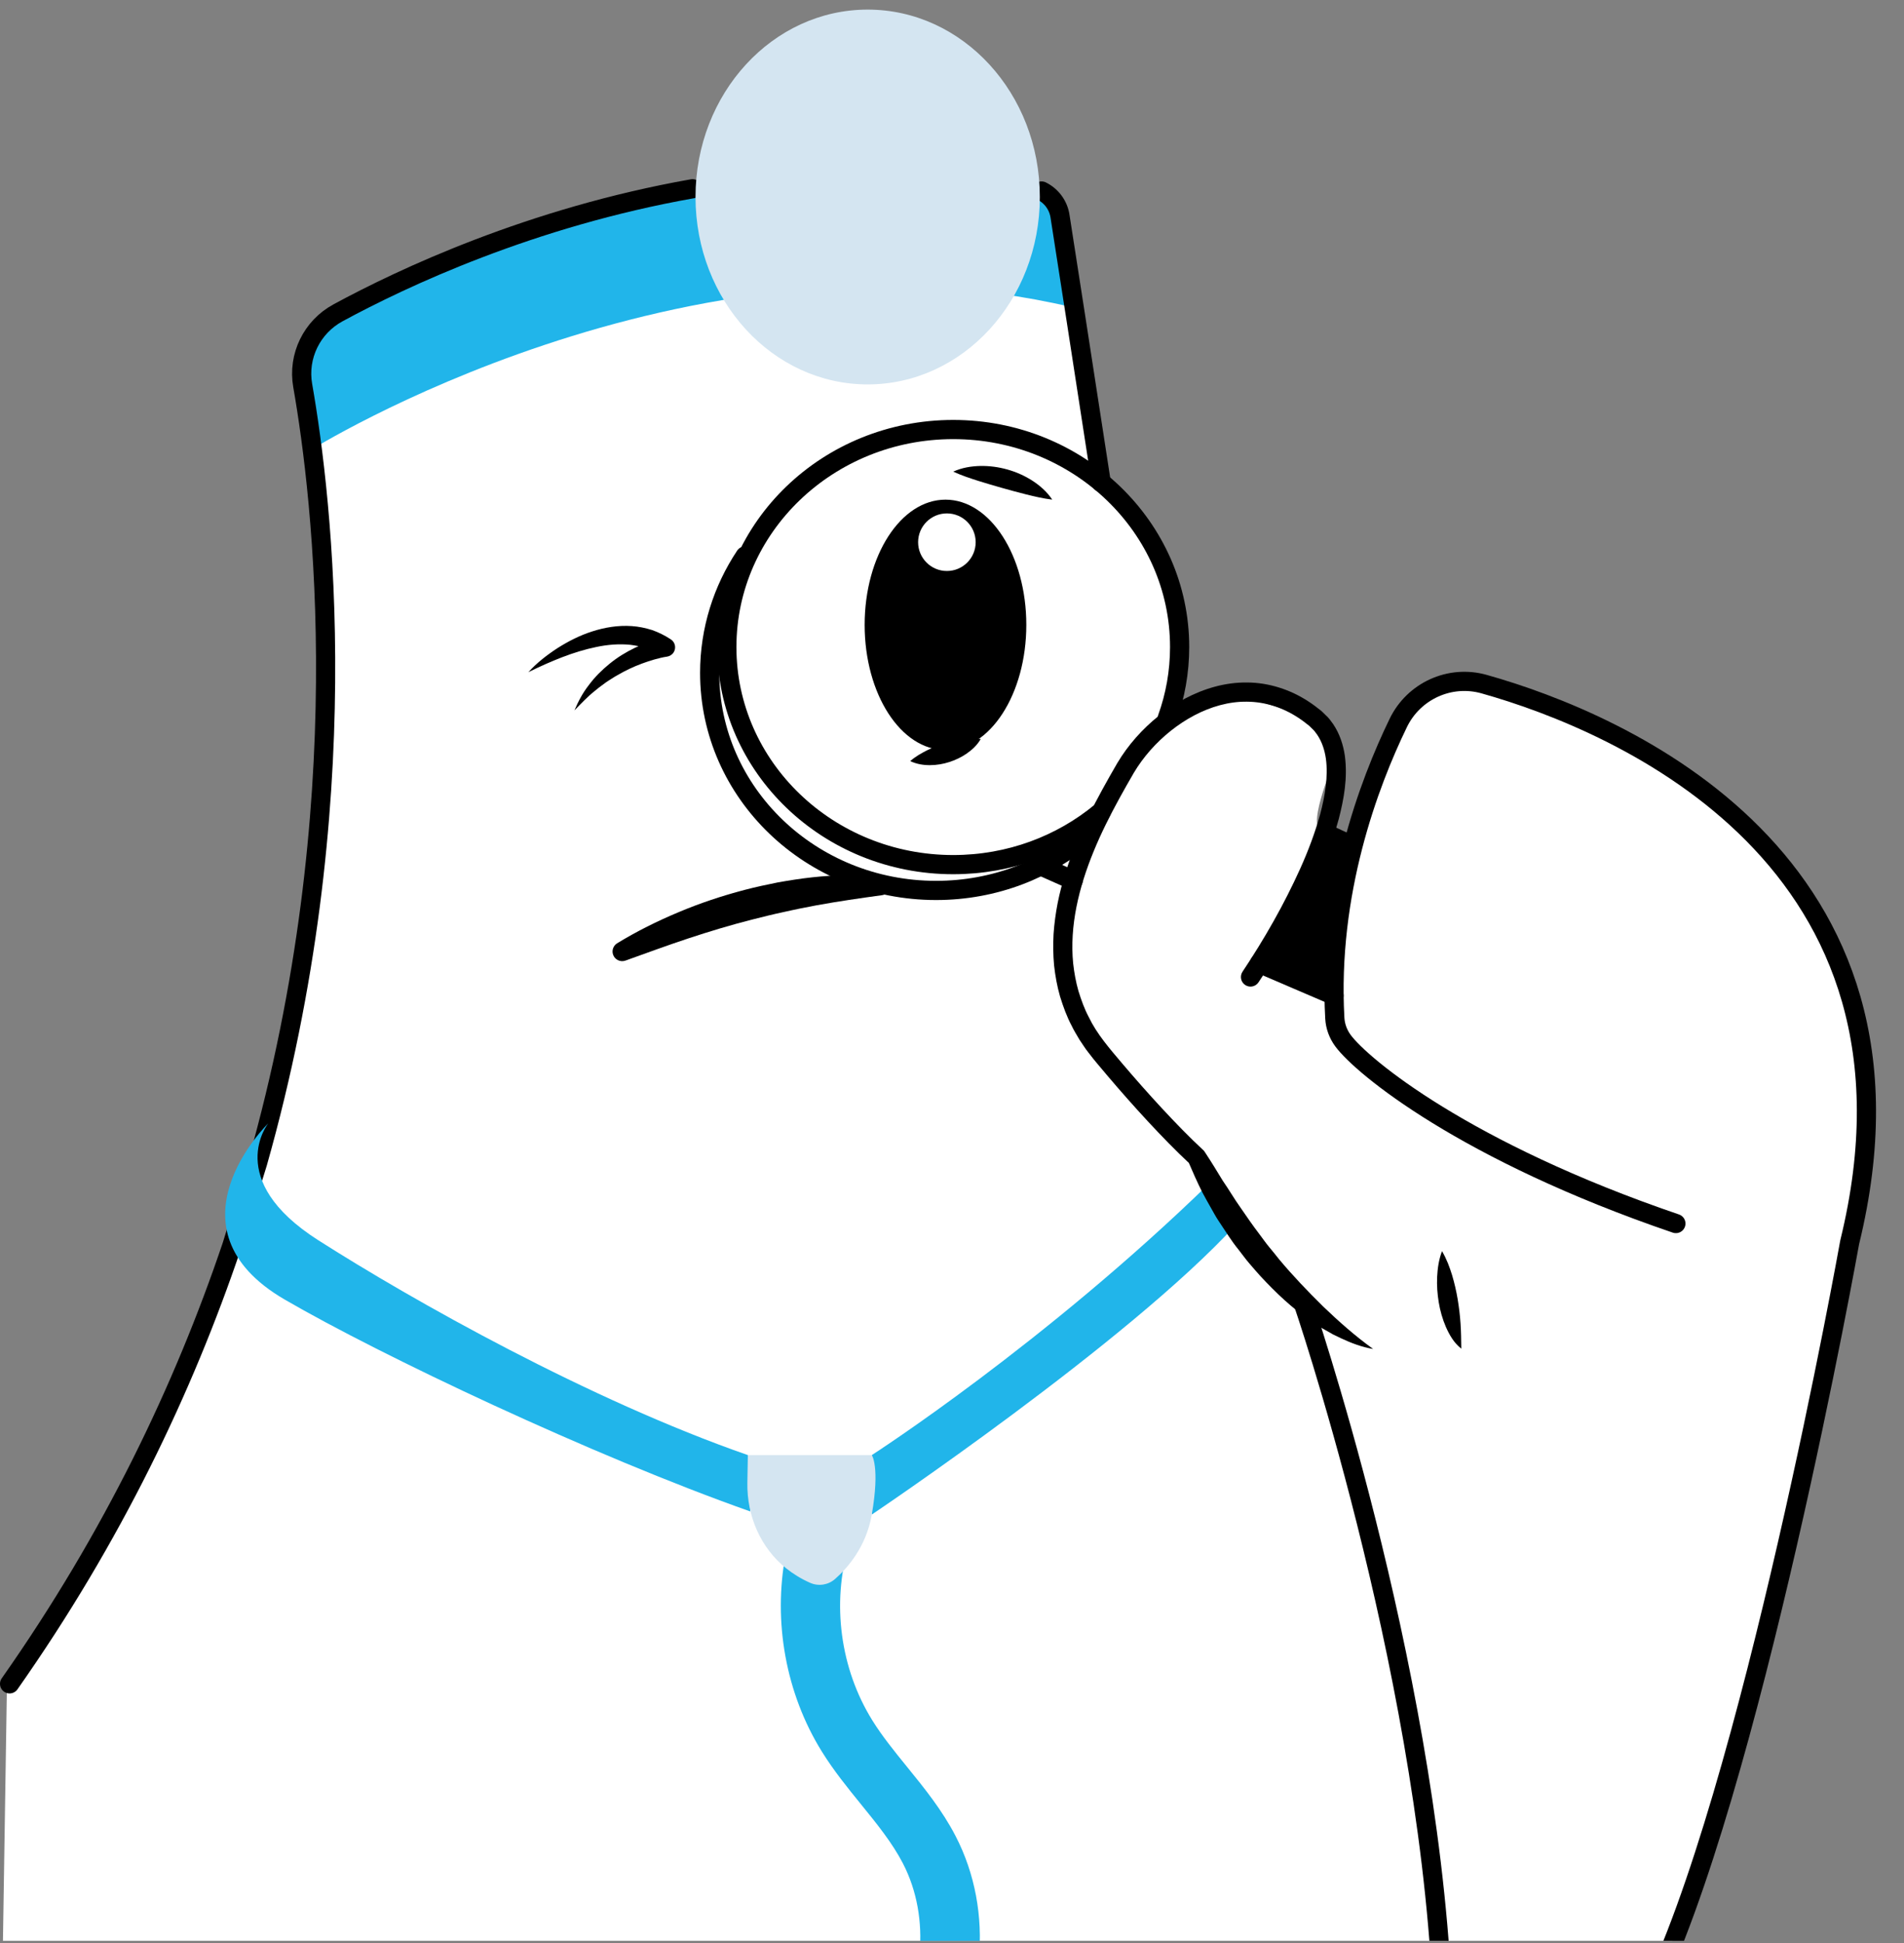 <?xml version="1.0" encoding="UTF-8" standalone="no"?><!DOCTYPE svg PUBLIC "-//W3C//DTD SVG 1.1//EN" "http://www.w3.org/Graphics/SVG/1.1/DTD/svg11.dtd"><svg width="100%" height="100%" viewBox="0 0 397 405" version="1.1" xmlns="http://www.w3.org/2000/svg" xmlns:xlink="http://www.w3.org/1999/xlink" xml:space="preserve" xmlns:serif="http://www.serif.com/" style="fill-rule:evenodd;clip-rule:evenodd;stroke-linecap:round;stroke-linejoin:round;stroke-miterlimit:10;"><rect x="0" y="0" width="397" height="405" fill="#808080" stroke="none"/><rect id="Artboard1" x="0" y="0" width="396.348" height="404.483" style="fill:none;"/><clipPath id="_clip1"><rect id="Artboard11" serif:id="Artboard1" x="0" y="0" width="396.348" height="404.483"/></clipPath><g clip-path="url(#_clip1)"><g id="FLATS"><path d="M1.435,352c-0,-0 61,-76 66,-198l-2,-53l-3,-28l12.666,-10.42c-0,-0 86.334,-45.58 145.334,-20.58l9,58c-0,-0 27,25 13,50l16,-5l17,5l3,8c-0,-0 -6,14 -3,15l6,2l13,-31l15,-1c-0,-0 76,19 80,85l-9,54c-0,-0 -20,103 -37,134l-343,-0l1,-64Z" style="fill:#fff;fill-rule:nonzero;"/><path d="M181.777,315.648c-0,-0 53.468,-35.889 75.986,-60.47l-5.423,-8.738c-34.546,33.647 -70.563,56.815 -70.563,56.815l-0,12.393Z" style="fill:#21b5ea;fill-rule:nonzero;"/><path d="M193.23,433.75c0.516,-0.352 0.987,-0.788 1.393,-1.306c10.94,-14.002 12.799,-34.011 4.626,-49.79c-2.804,-5.413 -6.518,-9.986 -10.109,-14.407c-2.671,-3.289 -5.193,-6.395 -7.257,-9.714c-6.674,-10.736 -8.506,-24.379 -4.896,-36.494l-6.627,4.294l-6.547,-2.423c-2.669,14.009 0.026,29.034 7.562,41.156c2.476,3.981 5.366,7.54 8.16,10.981c3.346,4.12 6.507,8.01 8.727,12.298c5.896,11.381 4.502,26.382 -3.389,36.481l8.357,8.924Z" style="fill:#21b5ea;fill-rule:nonzero;"/><path d="M64.435,94c-0,-0 78,-49 159,-30l-3,-22c-0,-0 -66,-21 -150,23l-8,8l2,21Z" style="fill:#21b5ea;fill-rule:nonzero;"/><path d="M275.435,173l-13,27l15,7l4,-32l-6,-2Z" style="fill-rule:nonzero;"/></g><g id="LINES"><path d="M217.175,39.808c2.018,0.99 3.48,2.912 3.839,5.208c1.424,9.11 4.716,30.232 8.6,55.542" style="fill:none;fill-rule:nonzero;stroke:#000;stroke-width:4px;"/><path d="M144.383,39.339c-33.699,5.956 -60.53,18.603 -73.917,25.865c-5.446,2.954 -8.419,9.036 -7.35,15.138c4.132,23.576 11.724,87.438 -9.417,162.041l-5.373,17.307c-10.047,29.706 -24.849,60.705 -46.326,91.238" style="fill:none;fill-rule:nonzero;stroke:#000;stroke-width:4px;"/><path d="M55.939,234.105c-0,-0 -9.425,11.714 10.39,24.35c19.816,12.636 56.575,33.313 89.602,44.8l0.504,11.745c-32.872,-11.603 -77.035,-32.518 -97.063,-44.153c-25.782,-14.977 -3.433,-36.742 -3.433,-36.742" style="fill:#21b5ea;fill-rule:nonzero;"/><path d="M229.574,169.204c-8.27,6.851 -19.04,10.994 -30.818,10.994c-26.071,-0 -47.206,-20.299 -47.206,-45.339c0,-25.041 21.135,-45.34 47.206,-45.34c26.071,-0 47.206,20.299 47.206,45.34c0,5.205 -0.913,10.205 -2.595,14.861" style="fill:none;fill-rule:nonzero;stroke:#000;stroke-width:4px;"/><path d="M198.757,98.293c1.813,-0.827 3.724,-1.132 5.628,-1.183c1.905,-0.035 3.81,0.22 5.643,0.734c1.833,0.512 3.594,1.29 5.201,2.317c1.598,1.039 3.068,2.304 4.169,3.968c-1.976,-0.244 -3.72,-0.67 -5.436,-1.089c-1.708,-0.431 -3.365,-0.878 -5.017,-1.347c-1.654,-0.467 -3.302,-0.95 -4.985,-1.477c-1.683,-0.542 -3.395,-1.092 -5.203,-1.923" style="fill-rule:nonzero;"/><path d="M226.855,173.854c-8.376,7.285 -19.486,11.722 -31.676,11.722c-26.071,0 -47.206,-20.299 -47.206,-45.339c-0,-8.974 2.715,-17.34 7.399,-24.38" style="fill:none;fill-rule:nonzero;stroke:#000;stroke-width:4px;"/><path d="M110.176,140.08c1.767,-1.945 3.857,-3.566 6.074,-5.01c2.235,-1.415 4.633,-2.647 7.232,-3.474c2.586,-0.835 5.381,-1.309 8.241,-1.115c1.43,0.096 2.857,0.39 4.246,0.829c1.38,0.481 2.69,1.147 3.908,1.943c0.909,0.596 1.164,1.816 0.569,2.725c-0.322,0.491 -0.825,0.791 -1.363,0.87l-0.016,0.003c-0.756,0.106 -1.724,0.339 -2.59,0.582c-0.89,0.247 -1.771,0.543 -2.645,0.87c-1.75,0.646 -3.45,1.454 -5.081,2.405c-0.419,0.222 -0.817,0.476 -1.214,0.734c-0.397,0.259 -0.815,0.495 -1.2,0.775c-0.765,0.566 -1.549,1.123 -2.283,1.751c-1.524,1.205 -2.86,2.628 -4.271,4.08c0.77,-1.85 1.735,-3.675 3.006,-5.286c1.22,-1.659 2.707,-3.126 4.323,-4.437c1.616,-1.32 3.41,-2.423 5.302,-3.33c0.948,-0.453 1.925,-0.846 2.921,-1.203c1.027,-0.339 1.976,-0.621 3.174,-0.847l-0.811,3.597c-0.953,-0.589 -1.956,-1.076 -3.009,-1.448c-1.06,-0.357 -2.168,-0.572 -3.302,-0.714c-2.276,-0.223 -4.665,-0.049 -7.044,0.457c-2.382,0.484 -4.77,1.229 -7.127,2.133c-2.363,0.902 -4.692,1.962 -7.04,3.11" style="fill-rule:nonzero;"/><path d="M213.994,130.225c0,14.41 -7.545,26.092 -16.853,26.092c-9.308,-0 -16.854,-11.682 -16.854,-26.092c0,-14.41 7.546,-26.092 16.854,-26.092c9.308,-0 16.853,11.682 16.853,26.092" style="fill-rule:nonzero;"/><path d="M204.497,154.01c-0.775,1.33 -1.828,2.266 -2.942,3.048c-1.123,0.771 -2.344,1.353 -3.623,1.76c-1.276,0.413 -2.618,0.639 -3.988,0.649c-1.366,0.011 -2.775,-0.201 -4.159,-0.844c1.169,-1.01 2.313,-1.631 3.458,-2.222c1.147,-0.56 2.297,-1.018 3.478,-1.394c1.182,-0.372 2.394,-0.66 3.663,-0.857c1.28,-0.183 2.592,-0.29 4.113,-0.14" style="fill-rule:nonzero;"/><path d="M286.312,281.142c-2.342,-0.387 -4.588,-1.242 -6.732,-2.247c-0.534,-0.257 -1.08,-0.503 -1.608,-0.775l-1.549,-0.877c-1.052,-0.566 -2.029,-1.234 -3.017,-1.898c-3.959,-2.651 -7.412,-5.955 -10.634,-9.428c-0.789,-0.883 -1.574,-1.772 -2.338,-2.678c-0.771,-0.9 -1.456,-1.865 -2.188,-2.795c-1.503,-1.835 -2.722,-3.864 -4.043,-5.82c-0.673,-0.972 -1.212,-2.023 -1.801,-3.043c-0.584,-1.023 -1.156,-2.052 -1.71,-3.09c-1.055,-2.103 -2.007,-4.255 -2.928,-6.411l0.454,0.595l-0.002,-0.002c-3.164,-2.927 -6.031,-5.915 -8.898,-8.993c-2.847,-3.073 -5.619,-6.208 -8.328,-9.394l-2.02,-2.398l-1.006,-1.213l-1.005,-1.296c-0.696,-0.843 -1.251,-1.8 -1.88,-2.696c-0.544,-0.954 -1.147,-1.876 -1.615,-2.875c-1.035,-1.946 -1.784,-4.032 -2.436,-6.134c-0.61,-2.12 -1.001,-4.292 -1.243,-6.473c-0.203,-2.185 -0.226,-4.374 -0.109,-6.549c0.148,-2.172 0.444,-4.322 0.852,-6.442c0.853,-4.233 2.176,-8.325 3.792,-12.261c1.611,-3.941 3.516,-7.73 5.534,-11.417c1.023,-1.855 2.022,-3.633 3.103,-5.484c1.132,-1.907 2.443,-3.683 3.893,-5.331c2.91,-3.283 6.369,-6.081 10.283,-8.153c3.902,-2.058 8.334,-3.383 12.894,-3.326c4.555,0.017 9.077,1.503 12.817,3.969c0.946,0.607 1.825,1.288 2.698,1.985l1.317,1.282c0.425,0.438 0.753,0.965 1.127,1.449c1.374,2.036 2.111,4.372 2.436,6.649c0.598,4.593 -0.209,8.965 -1.281,13.122c-1.145,4.148 -2.656,8.135 -4.392,11.992c-1.735,3.86 -3.659,7.614 -5.725,11.279c-2.073,3.674 -4.236,7.237 -6.626,10.775c-0.618,0.915 -1.861,1.155 -2.776,0.537c-0.916,-0.618 -1.156,-1.862 -0.538,-2.777l0.023,-0.034c4.523,-6.766 8.637,-13.987 11.991,-21.414c1.676,-3.72 3.112,-7.532 4.181,-11.398c1.007,-3.851 1.678,-7.843 1.181,-11.531c-0.263,-1.825 -0.83,-3.537 -1.784,-4.954c-0.268,-0.329 -0.48,-0.707 -0.781,-1.008l-0.914,-0.896c-0.753,-0.598 -1.515,-1.192 -2.321,-1.707c-3.198,-2.099 -6.891,-3.299 -10.667,-3.32c-3.777,-0.052 -7.566,1.055 -10.996,2.865c-3.435,1.816 -6.548,4.325 -9.148,7.26c-1.295,1.473 -2.46,3.056 -3.451,4.723c-1.014,1.738 -2.053,3.583 -3.036,5.369c-1.972,3.603 -3.805,7.254 -5.341,11.01c-3.065,7.472 -5.037,15.489 -4.256,23.341c0.219,1.948 0.566,3.878 1.106,5.755c0.582,1.861 1.236,3.708 2.158,5.435c1.707,3.541 4.295,6.491 7.008,9.698c2.676,3.147 5.411,6.241 8.213,9.265c2.795,3.006 5.695,6.015 8.634,8.734l0.003,0.002c0.079,0.059 0.146,0.13 0.198,0.208l0.256,0.386c1.261,1.903 2.43,3.843 3.606,5.77c1.291,1.856 2.413,3.814 3.722,5.643c1.276,1.85 2.545,3.704 3.907,5.482c0.679,0.891 1.314,1.819 2.028,2.68c0.721,0.855 1.42,1.729 2.114,2.608c2.873,3.433 5.963,6.66 9.166,9.812c3.248,3.114 6.618,6.11 10.428,8.858" style="fill-rule:nonzero;"/><path d="M276.449,173.694l4.986,2.306" style="fill:none;fill-rule:nonzero;stroke:#000;stroke-width:4px;"/><path d="M262.597,200.799l15.566,6.673" style="fill:none;fill-rule:nonzero;stroke:#000;stroke-width:4px;"/><path d="M223.772,183.468l-7.355,-3.271" style="fill:none;fill-rule:nonzero;stroke:#000;stroke-width:4px;"/><path d="M300.671,260.752c0.969,1.656 1.581,3.315 2.096,4.98c0.498,1.666 0.881,3.331 1.164,5.004c0.281,1.676 0.48,3.349 0.598,5.045c0.121,1.711 0.136,3.387 0.163,5.291c-1.543,-1.196 -2.482,-2.882 -3.213,-4.525c-0.717,-1.67 -1.204,-3.398 -1.49,-5.142c-0.291,-1.746 -0.412,-3.512 -0.333,-5.288c0.094,-1.777 0.333,-3.566 1.015,-5.365" style="fill-rule:nonzero;"/><path d="M183.909,186.566c-4.604,0.632 -9.157,1.289 -13.679,2.114l-3.383,0.656c-1.123,0.244 -2.249,0.464 -3.366,0.725c-2.246,0.473 -4.473,1.033 -6.698,1.597c-4.453,1.129 -8.855,2.463 -13.235,3.907c-4.38,1.451 -8.721,3.045 -13.117,4.623l-0.022,0.007c-1.044,0.375 -2.194,-0.168 -2.569,-1.212c-0.327,-0.913 0.047,-1.907 0.842,-2.393c4.087,-2.5 8.394,-4.636 12.827,-6.488c4.428,-1.87 9.008,-3.387 13.667,-4.619c2.331,-0.609 4.688,-1.118 7.052,-1.589c2.374,-0.416 4.756,-0.797 7.154,-1.054c4.793,-0.515 9.632,-0.659 14.436,-0.273c1.107,0.089 1.932,1.058 1.842,2.165c-0.076,0.959 -0.814,1.706 -1.729,1.831l-0.022,0.003Z" style="fill-rule:nonzero;"/><path d="M271.618,271.234c0,0 25.606,74.524 29.052,142.874" style="fill:none;fill-rule:nonzero;stroke:#000;stroke-width:4px;"/><path d="M155.93,303.255l-0.098,5.791c-0.115,6.865 2.746,13.565 8.123,17.834c1.43,1.134 3.082,2.17 4.987,3.005c1.739,0.763 3.762,0.439 5.188,-0.816c2.584,-2.273 6.478,-6.698 7.646,-13.421c1.739,-10.008 0,-12.393 0,-12.393l-25.846,0Z" style="fill:#d4e5f1;fill-rule:nonzero;"/><path d="M216.813,41.057c0,21.57 -16.072,39.057 -35.897,39.057c-19.825,0 -35.896,-17.487 -35.896,-39.057c0,-21.571 16.071,-39.057 35.896,-39.057c19.825,0 35.897,17.486 35.897,39.057" style="fill:#d4e5f1;fill-rule:nonzero;"/><path d="M349.435,255c-44,-15 -65.427,-32.726 -69.408,-38.111c-1.008,-1.365 -1.613,-2.989 -1.708,-4.682c-1.463,-26.171 7.096,-48.893 13.239,-61.549c3.228,-6.653 10.748,-10.083 17.868,-8.086c28.461,7.981 95.758,36.66 76.248,116.325c-0,-0 -20.693,115.58 -42.222,158.083" style="fill:none;fill-rule:nonzero;stroke:#000;stroke-width:4px;"/><path d="M203.435,113c-0,3.313 -2.687,6 -6,6c-3.313,-0 -6,-2.687 -6,-6c-0,-3.313 2.687,-6 6,-6c3.313,-0 6,2.687 6,6" style="fill:#fff;fill-rule:nonzero;"/></g></g></svg>